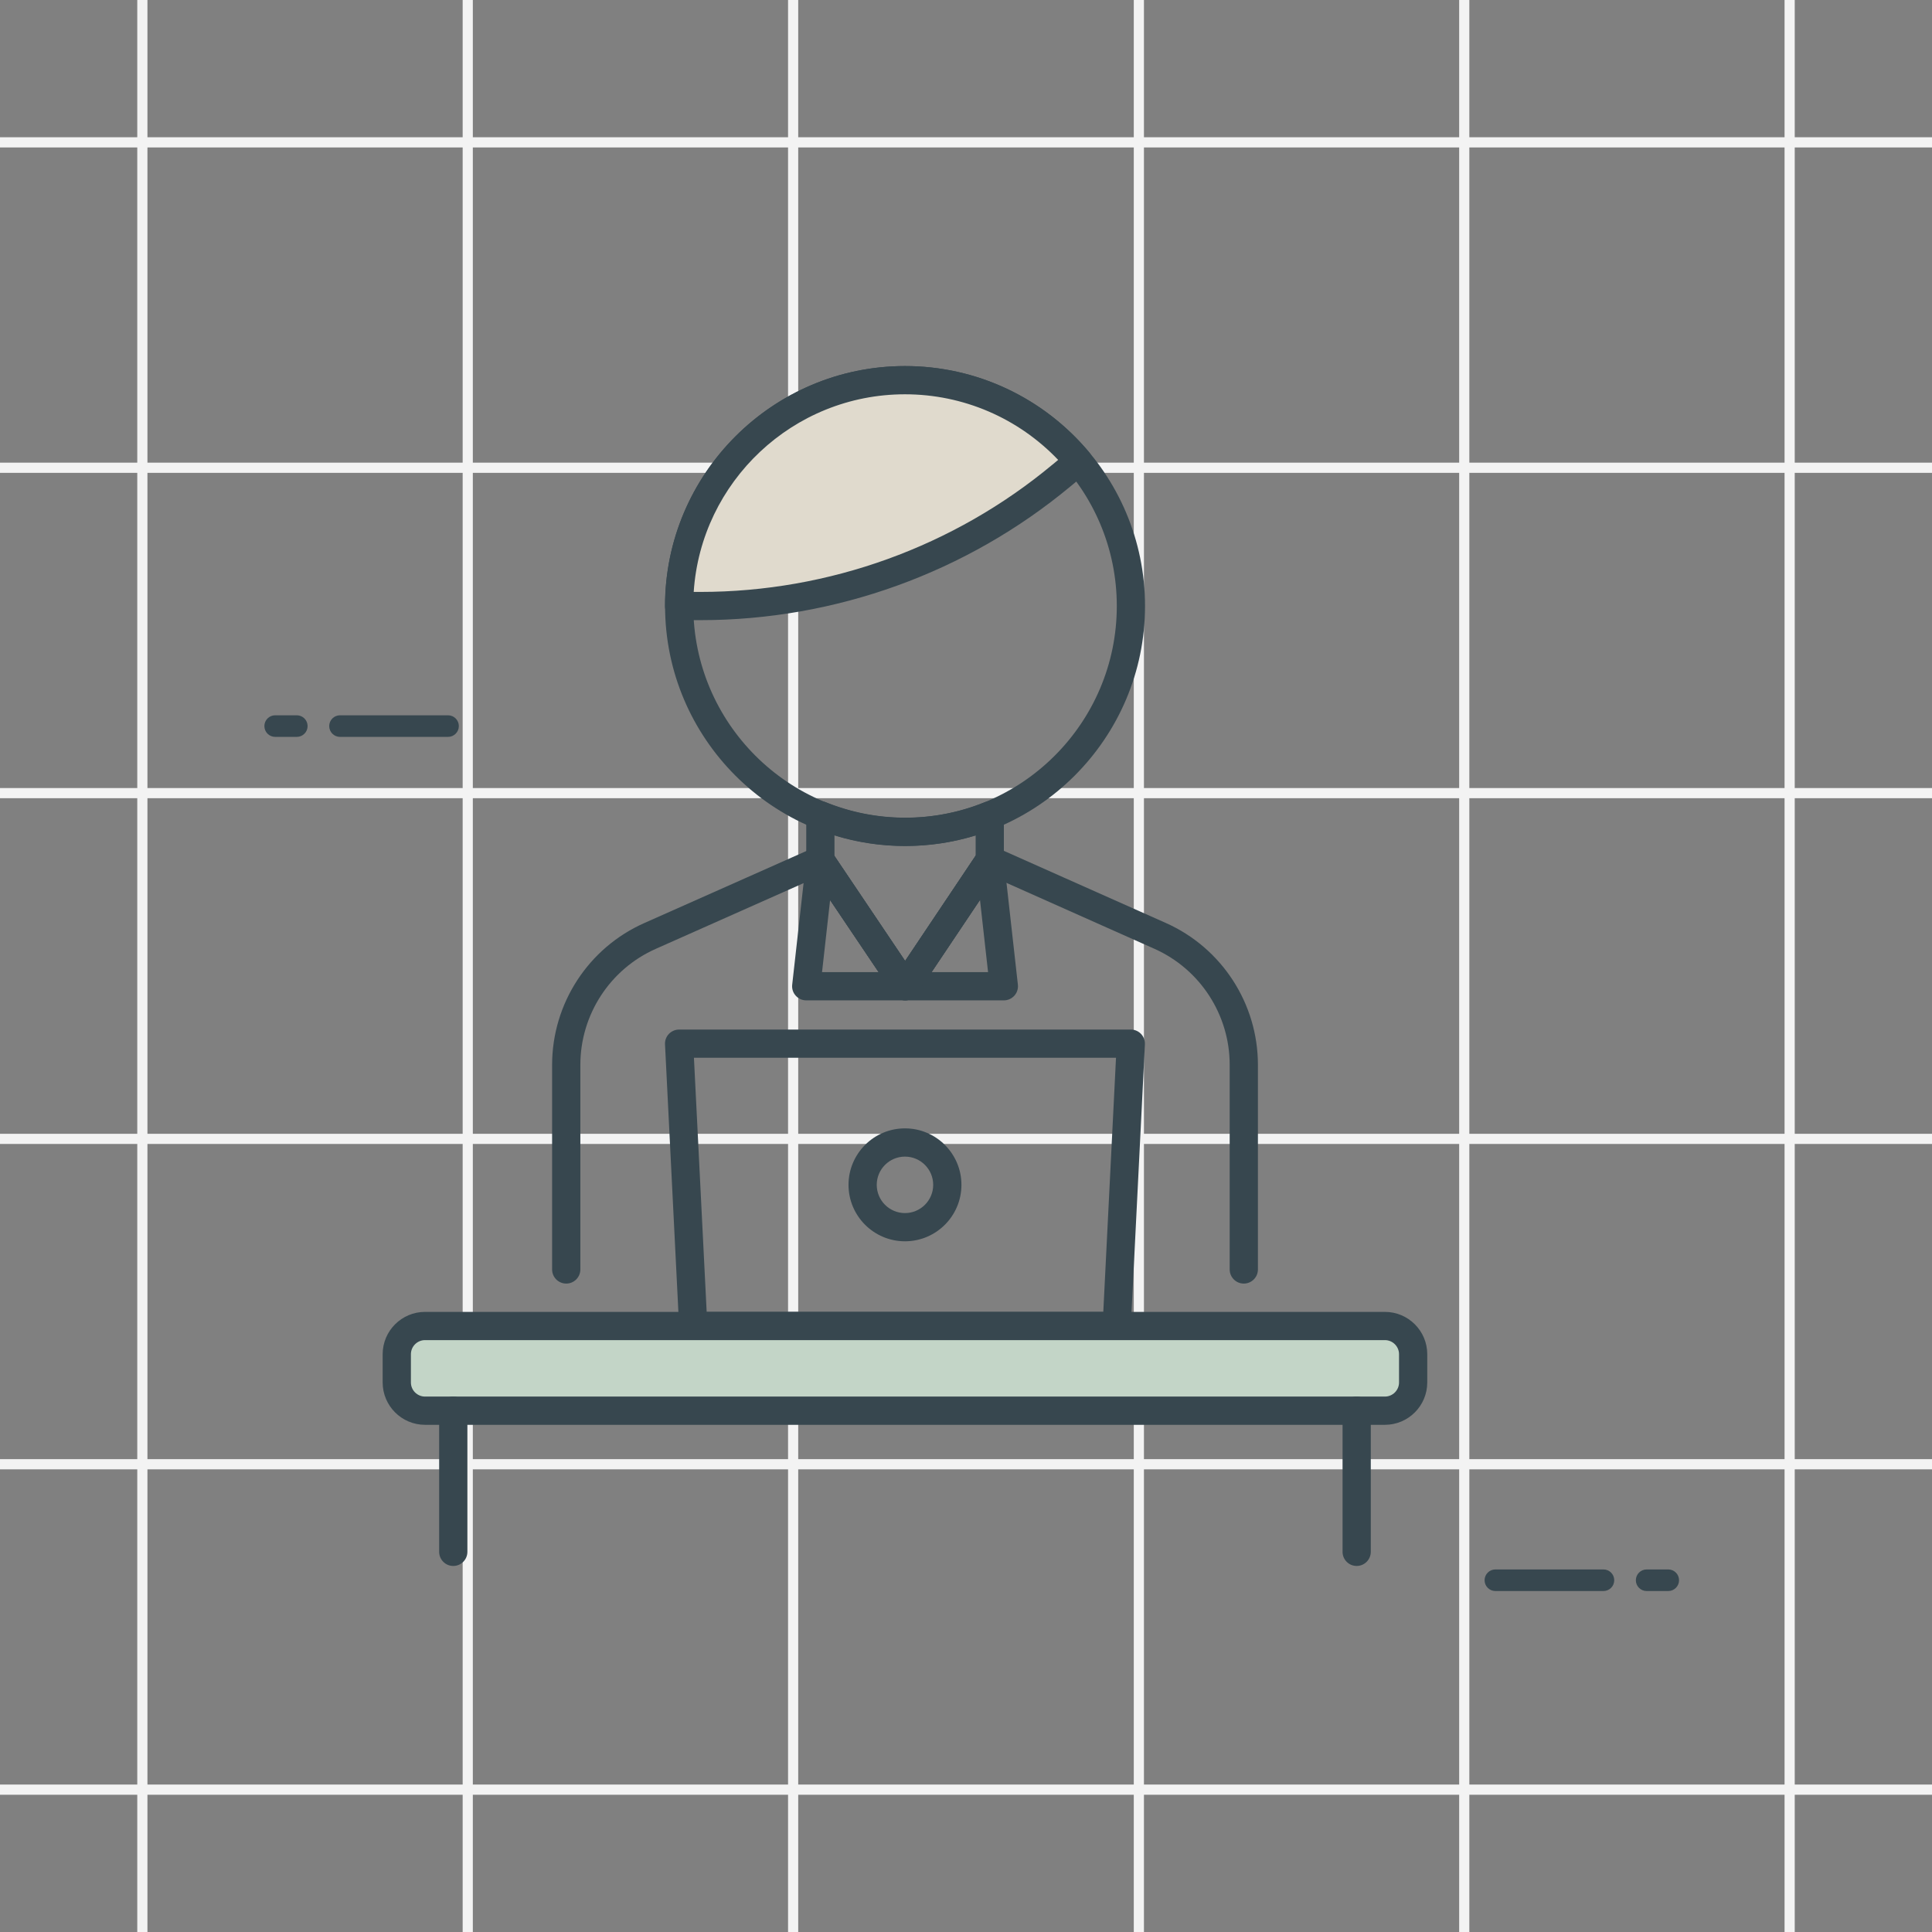 <svg width="95" height="95" viewBox="0 0 95 95" fill="none" xmlns="http://www.w3.org/2000/svg">
    <rect x="0" y="0" width="95" height="95" fill="#808080" stroke="none"/>
    <path d="M7 0C7 2.987 7 64.578 7 95" stroke="#F3F3F3" stroke-width="0.5"/>
    <path d="M95 7C92.013 7 30.422 7 -8.64267e-07 7" stroke="#F3F3F3" stroke-width="0.5"/>
    <path d="M23 0C23 2.987 23 64.578 23 95" stroke="#F3F3F3" stroke-width="0.5"/>
    <path d="M95 23C92.013 23 30.422 23 -8.64267e-07 23" stroke="#F3F3F3" stroke-width="0.5"/>
    <path d="M39 0C39 2.987 39 64.578 39 95" stroke="#F3F3F3" stroke-width="0.5"/>
    <path d="M95 39C92.013 39 30.422 39 -8.64267e-07 39" stroke="#F3F3F3" stroke-width="0.5"/>
    <path d="M56 0C56 2.987 56 64.578 56 95" stroke="#F3F3F3" stroke-width="0.5"/>
    <path d="M95 56C92.013 56 30.422 56 -8.64267e-07 56" stroke="#F3F3F3" stroke-width="0.5"/>
    <path d="M72 0C72 2.987 72 64.578 72 95" stroke="#F3F3F3" stroke-width="0.5"/>
    <path d="M95 72C92.013 72 30.422 72 -8.64267e-07 72" stroke="#F3F3F3" stroke-width="0.5"/>
    <path d="M88 0C88 2.987 88 64.578 88 95" stroke="#F3F3F3" stroke-width="0.5"/>
    <path d="M95 88C92.013 88 30.422 88 -8.64267e-07 88" stroke="#F3F3F3" stroke-width="0.5"/>
    <path d="M78.844 78.234H73.531C73.238 78.234 73 77.996 73 77.703C73 77.41 73.238 77.172 73.531 77.172H78.844C79.137 77.172 79.375 77.41 79.375 77.703C79.375 77.996 79.137 78.234 78.844 78.234Z" fill="#37474F"/>
    <path d="M82.031 78.234H80.969C80.675 78.234 80.438 77.996 80.438 77.703C80.438 77.41 80.675 77.172 80.969 77.172H82.031C82.325 77.172 82.562 77.41 82.562 77.703C82.562 77.996 82.325 78.234 82.031 78.234Z" fill="#37474F"/>
    <path d="M22.031 36.234H16.719C16.425 36.234 16.188 35.996 16.188 35.703C16.188 35.41 16.425 35.172 16.719 35.172H22.031C22.325 35.172 22.562 35.41 22.562 35.703C22.562 35.996 22.325 36.234 22.031 36.234Z" fill="#37474F"/>
    <path d="M14.594 36.234H13.531C13.238 36.234 13 35.996 13 35.703C13 35.41 13.238 35.172 13.531 35.172H14.594C14.887 35.172 15.125 35.41 15.125 35.703C15.125 35.996 14.887 36.234 14.594 36.234Z" fill="#37474F"/>
    <path d="M44.503 41.6C37.996 41.6 32.703 36.307 32.703 29.8C32.703 23.293 37.996 18 44.503 18C51.01 18 56.303 23.293 56.303 29.8C56.303 36.307 51.01 41.6 44.503 41.6ZM44.503 19.388C38.761 19.388 34.091 24.058 34.091 29.8C34.091 35.542 38.761 40.212 44.503 40.212C50.245 40.212 54.915 35.542 54.915 29.8C54.915 24.058 50.245 19.388 44.503 19.388Z" fill="#37474F"/>
    <path d="M52.197 23.379L53.024 22.691C50.988 20.25 47.924 18.695 44.496 18.695C38.363 18.695 33.391 23.668 33.391 29.801H34.439C40.927 29.801 47.211 27.53 52.197 23.379Z" fill="#E0DACD"/>
    <path d="M34.441 30.494H33.393C33.01 30.494 32.699 30.183 32.699 29.8C32.699 23.293 37.993 18 44.499 18C48.005 18 51.309 19.547 53.56 22.245C53.678 22.387 53.735 22.569 53.718 22.752C53.702 22.937 53.613 23.106 53.47 23.224L52.641 23.913C47.542 28.156 41.079 30.494 34.441 30.494ZM34.111 29.106H34.441C40.755 29.106 46.905 26.882 51.755 22.843C51.757 22.843 51.757 22.843 51.757 22.843L52.032 22.614C50.069 20.556 47.362 19.388 44.499 19.388C38.991 19.388 34.468 23.688 34.111 29.106Z" fill="#37474F"/>
    <path d="M44.509 49.19C44.279 49.19 44.062 49.075 43.933 48.883L39.763 42.689C39.685 42.573 39.645 42.439 39.645 42.301V40.086C39.645 39.855 39.76 39.639 39.951 39.51C40.143 39.382 40.386 39.353 40.601 39.443C43.093 40.455 45.903 40.465 48.408 39.451C48.624 39.365 48.867 39.392 49.057 39.521C49.247 39.65 49.362 39.865 49.362 40.095V42.286C49.362 42.423 49.322 42.558 49.244 42.672L45.085 48.882C44.956 49.075 44.741 49.19 44.509 49.19ZM41.033 42.09L44.508 47.252L47.974 42.075V41.078C45.719 41.772 43.278 41.768 41.033 41.071V42.09Z" fill="#37474F"/>
    <path d="M44.508 49.19H39.644C39.445 49.19 39.258 49.105 39.126 48.958C38.994 48.813 38.931 48.615 38.954 48.418L39.648 42.224C39.68 41.935 39.891 41.697 40.172 41.627C40.461 41.559 40.751 41.673 40.914 41.913L44.507 47.251L48.091 41.901C48.252 41.659 48.55 41.545 48.831 41.613C49.114 41.683 49.324 41.921 49.357 42.21L50.051 48.418C50.073 48.615 50.011 48.811 49.879 48.958C49.746 49.105 49.56 49.19 49.361 49.19H44.508ZM45.807 47.802H48.585L48.188 44.249L45.807 47.802ZM40.421 47.802H43.204L40.818 44.256L40.421 47.802Z" fill="#37474F"/>
    <path d="M61.16 63.116C60.777 63.116 60.466 62.805 60.466 62.422V52.358C60.466 49.896 59.011 47.655 56.762 46.653L48.917 43.157L45.083 48.881C44.954 49.074 44.739 49.189 44.508 49.189C44.507 49.189 44.507 49.189 44.507 49.189C44.276 49.189 44.06 49.074 43.931 48.882L40.085 43.171L32.247 46.656C29.993 47.655 28.537 49.897 28.537 52.364V62.422C28.537 62.805 28.226 63.116 27.843 63.116C27.459 63.116 27.148 62.805 27.148 62.422V52.364C27.148 49.349 28.928 46.608 31.684 45.387L40.055 41.666C40.362 41.528 40.724 41.634 40.913 41.913L44.505 47.251L48.09 41.901C48.279 41.62 48.641 41.518 48.948 41.653L57.326 45.384C60.077 46.61 61.854 49.347 61.854 52.358V62.422C61.854 62.805 61.543 63.116 61.16 63.116Z" fill="#37474F"/>
    <path d="M54.91 65.896H34.087C33.716 65.896 33.412 65.605 33.394 65.236L32.7 51.354C32.69 51.164 32.758 50.978 32.89 50.84C33.021 50.704 33.203 50.625 33.393 50.625H55.605C55.795 50.625 55.977 50.704 56.107 50.84C56.239 50.979 56.307 51.164 56.297 51.354L55.603 65.236C55.585 65.605 55.281 65.896 54.91 65.896ZM34.748 64.507H54.251L54.876 52.013H34.122L34.748 64.507Z" fill="#37474F"/>
    <path d="M44.499 61.037C42.968 61.037 41.723 59.792 41.723 58.261C41.723 56.73 42.968 55.484 44.499 55.484C46.03 55.484 47.276 56.73 47.276 58.261C47.276 59.792 46.03 61.037 44.499 61.037ZM44.499 56.873C43.733 56.873 43.111 57.495 43.111 58.261C43.111 59.027 43.733 59.649 44.499 59.649C45.265 59.649 45.887 59.027 45.887 58.261C45.887 57.495 45.265 56.873 44.499 56.873Z" fill="#37474F"/>
    <path d="M68.1 69.368H20.9C20.134 69.368 19.512 68.746 19.512 67.98V66.591C19.512 65.825 20.134 65.203 20.9 65.203H68.1C68.866 65.203 69.488 65.825 69.488 66.591V67.98C69.488 68.746 68.866 69.368 68.1 69.368Z" fill="#C3D5C7"/>
    <path d="M68.099 70.061H20.899C19.751 70.061 18.816 69.126 18.816 67.978V66.59C18.816 65.442 19.751 64.508 20.899 64.508H68.099C69.247 64.508 70.181 65.442 70.181 66.59V67.978C70.181 69.126 69.247 70.061 68.099 70.061ZM20.899 65.896C20.517 65.896 20.205 66.208 20.205 66.59V67.978C20.205 68.36 20.517 68.672 20.899 68.672H68.099C68.481 68.672 68.793 68.36 68.793 67.978V66.59C68.793 66.208 68.481 65.896 68.099 65.896H20.899Z" fill="#37474F"/>
    <path d="M66.71 77.001C66.327 77.001 66.016 76.69 66.016 76.307V69.366C66.016 68.983 66.327 68.672 66.71 68.672C67.093 68.672 67.404 68.983 67.404 69.366V76.307C67.404 76.69 67.093 77.001 66.71 77.001Z" fill="#37474F"/>
    <path d="M22.288 77.001C21.905 77.001 21.594 76.69 21.594 76.307V69.366C21.594 68.983 21.905 68.672 22.288 68.672C22.671 68.672 22.982 68.983 22.982 69.366V76.307C22.982 76.69 22.671 77.001 22.288 77.001Z" fill="#37474F"/>
</svg>
